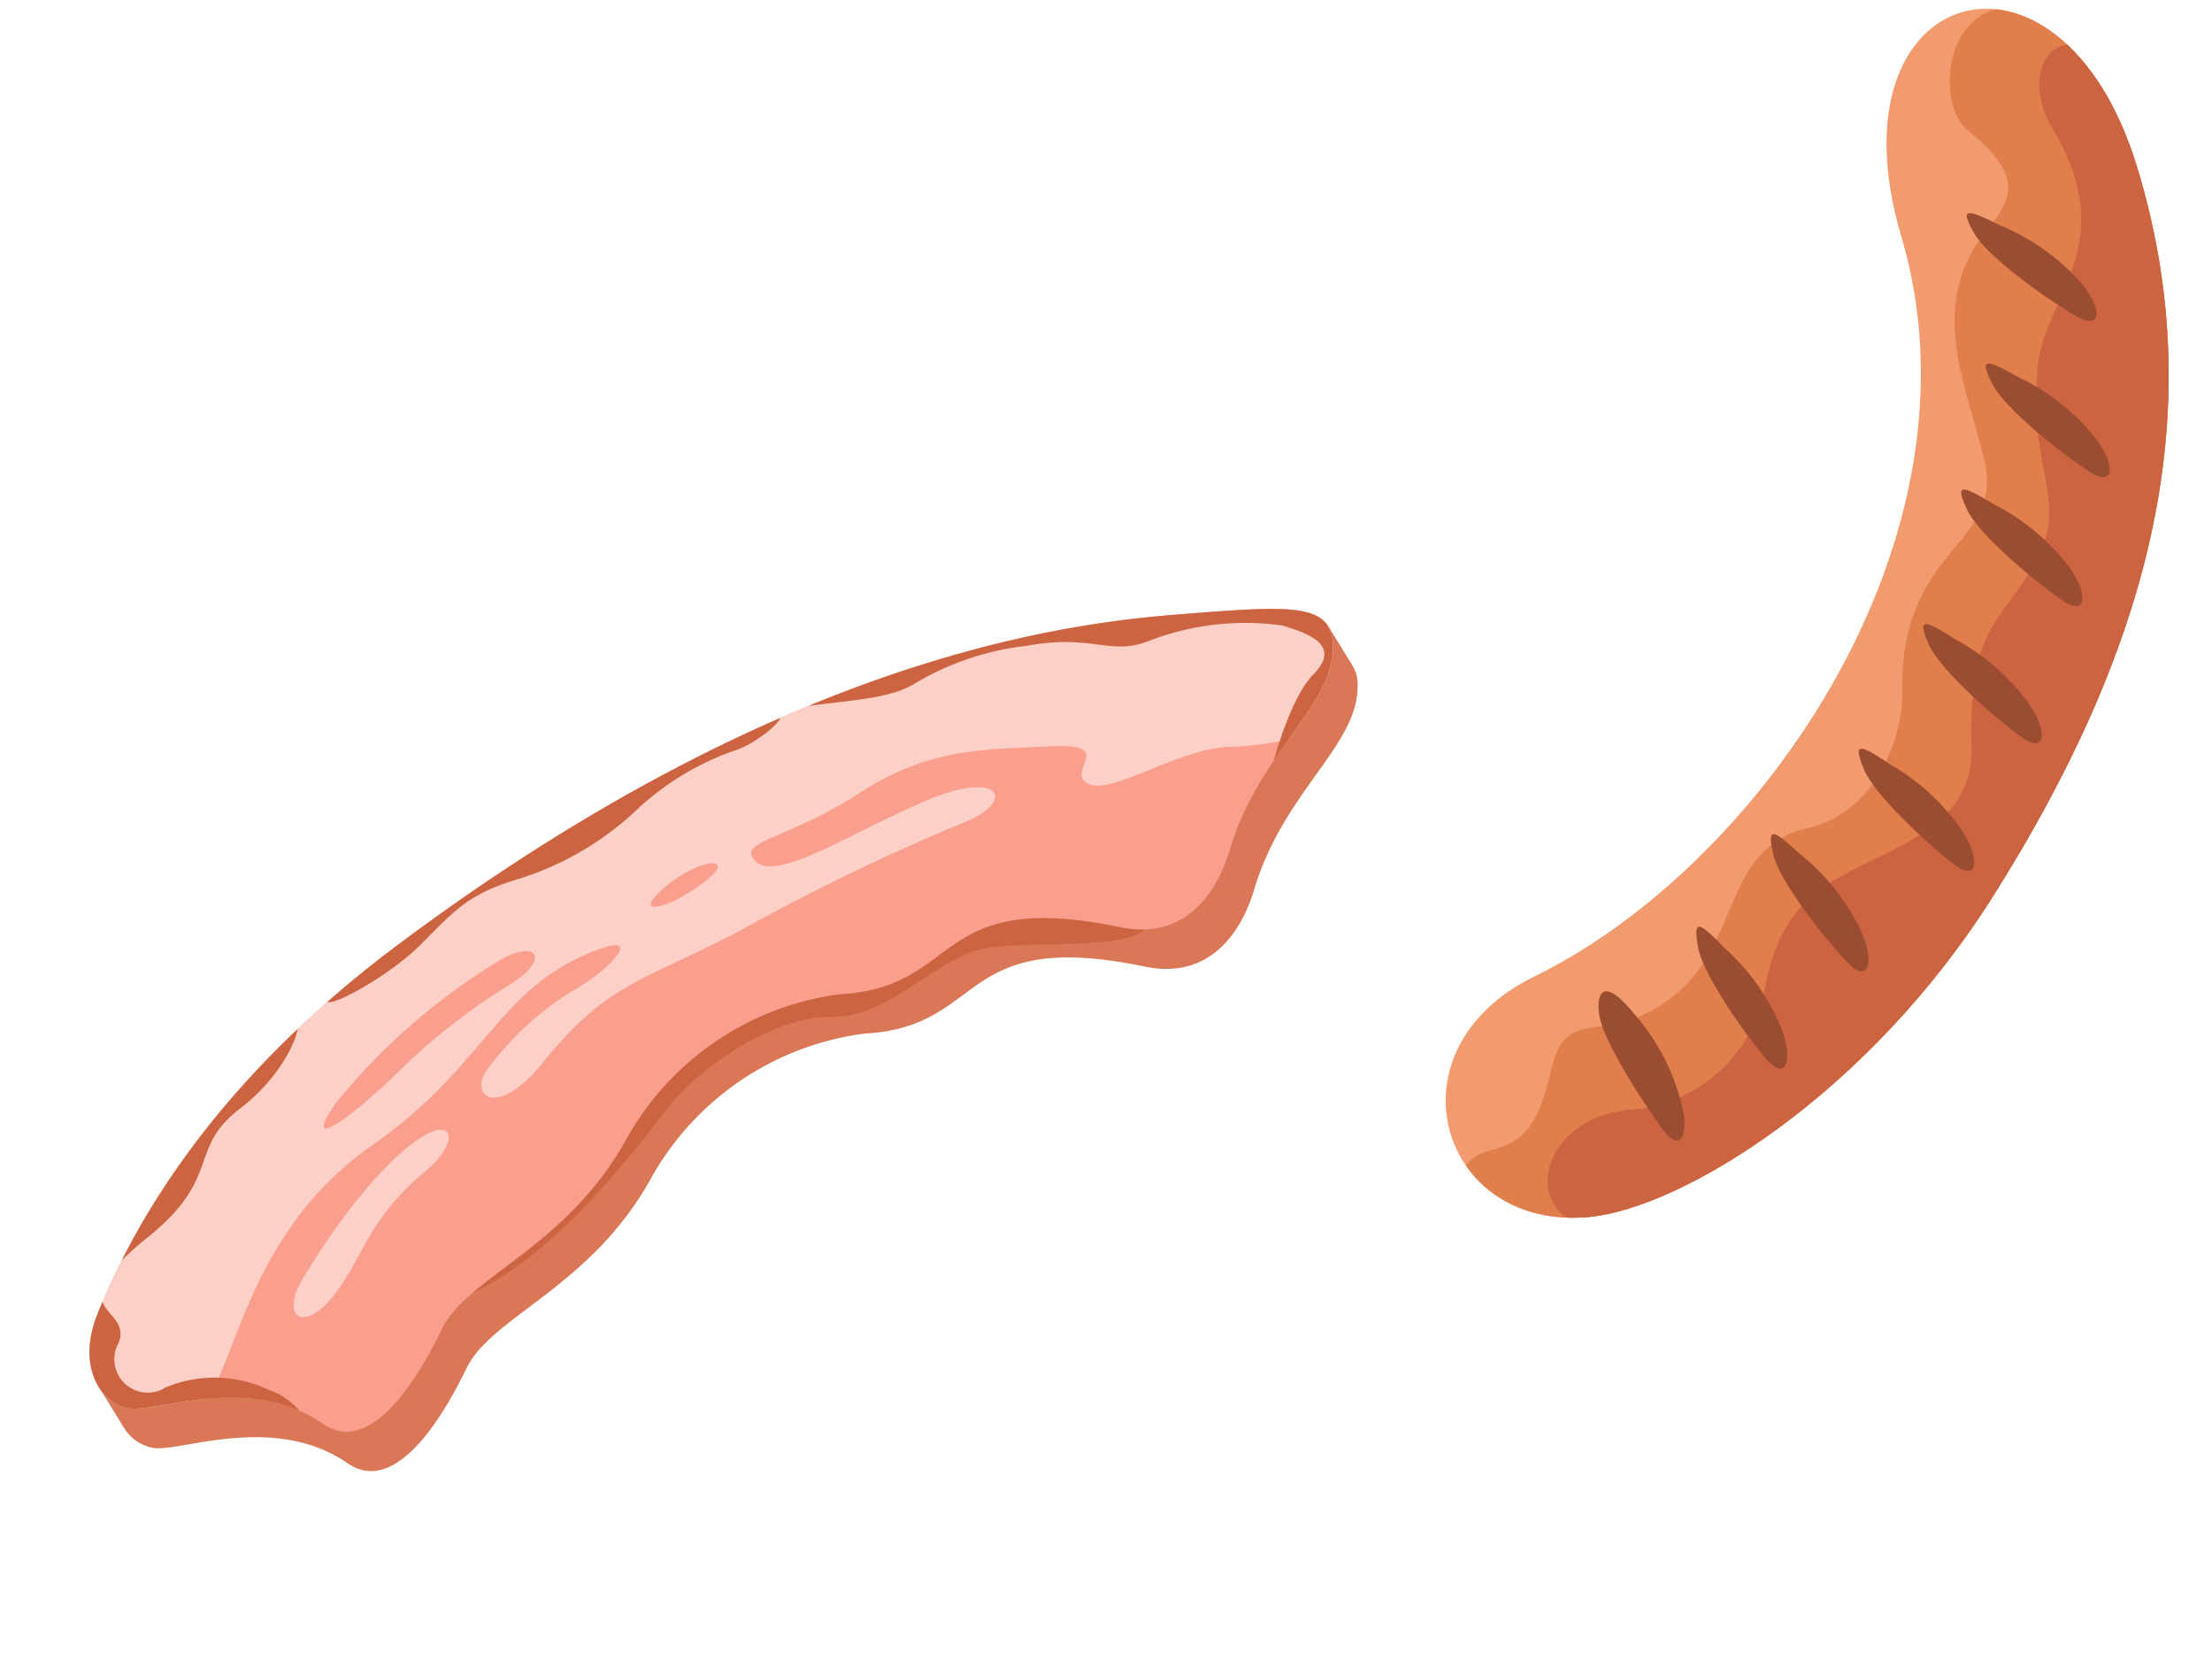 <svg xmlns="http://www.w3.org/2000/svg" xmlns:xlink="http://www.w3.org/1999/xlink" width="94.276" height="71.371" viewBox="0 0 94.276 71.371">
  <defs>
    <clipPath id="clip-path">
      <path id="パス_28284" data-name="パス 28284" d="M21.8.039C12.138-.338,5.716,2.113,1.959,4.2-.294,5.444-.329,7.436.487,8.231c.871.856,4.932,2.083,5.978,5.679.581,1.979,3.31,1.523,6.5.034,2.228-1.039,6.277.646,11.171-1.33a12.214,12.214,0,0,1,10.986.924c4.247,3.07,5.887-1.064,11.085,5.3,1.837,2.242,4.222,1.382,5.69.375,3.587-2.458,7.265-1.985,8.861-3.943,1.2-1.465-.226-2.475-3.787-4.932S43.185.87,21.8.039Z" fill="none"/>
    </clipPath>
    <clipPath id="clip-path-2">
      <path id="パス_28267" data-name="パス 28267" d="M40.184,28.377C35.97,18.466,22.447,7.995,9.5,11.112-1.475,13.753-3.782,3.635,7.047.929c11-2.751,20.959.844,30.68,7.7,8.26,5.813,12.64,13.991,12.815,17.936C50.826,32.99,42.968,34.924,40.184,28.377Z" fill="none"/>
    </clipPath>
  </defs>
  <g id="グループ_16289" data-name="グループ 16289" transform="translate(-1160.777 -2239.553)">
    <g id="グループ_13202" data-name="グループ 13202" transform="matrix(0.777, -0.629, 0.629, 0.777, 1160.578, 2293.658)">
      <path id="パス_28276" data-name="パス 28276" d="M61.187,14.329l.224-1.749-.97.363a28.2,28.2,0,0,0-3.455-2.609C53.425,7.871,43.19.871,21.81.038,12.142-.337,5.72,2.114,1.963,4.2a5.033,5.033,0,0,0-.729.489L.3,4.564.045,6.526A2.278,2.278,0,0,0,.01,6.8h0A1.826,1.826,0,0,0,.491,8.237c.873.858,4.932,2.085,5.987,5.679.581,1.979,3.309,1.523,6.5.033,2.228-1.039,6.277.647,11.171-1.33a12.214,12.214,0,0,1,10.986.925c4.249,3.068,5.887-1.066,11.085,5.3,1.837,2.242,4.222,1.381,5.69.374,3.587-2.457,7.265-1.983,8.861-3.941A1.572,1.572,0,0,0,61.187,14.329Z" transform="translate(0 1.958)" fill="#d97757"/>
      <path id="パス_28277" data-name="パス 28277" d="M.292,3.016c3.959,1.445,10.188-.2,12.345-.686s5.939-.081,7.67,1.366,4.105.994,6.259,1.583,6.6,5.945,7.356,3.189-7.174-5.261-10.439-5.9S19.668-.013,15.655,0,11.022,1.365,8.38,1.471-1.538,2.349.292,3.016Z" transform="translate(14.133 10.322)" fill="#cc6441"/>
      <path id="パス_28278" data-name="パス 28278" d="M21.8.039C12.138-.338,5.716,2.113,1.959,4.2-.294,5.444-.329,7.436.487,8.231c.871.856,4.932,2.083,5.978,5.679.581,1.979,3.31,1.523,6.5.034,2.228-1.039,6.277.646,11.171-1.33a12.214,12.214,0,0,1,10.986.924c4.247,3.07,5.887-1.064,11.085,5.3,1.837,2.242,4.222,1.382,5.69.375,3.587-2.458,7.265-1.985,8.861-3.943,1.2-1.465-.226-2.475-3.787-4.932S43.185.87,21.8.039Z" transform="translate(0.256 0)" fill="#fa9f8e"/>
      <g id="グループ_13201" data-name="グループ 13201" transform="translate(0.256 0)" clip-path="url(#clip-path)">
        <path id="パス_28279" data-name="パス 28279" d="M56.955,9.381C45.812,3.135,24.753-4.091,9.694,2.8s-8.918,9-5.612,10.061c1.77.568,5.893-4.492,13-3.968,5.885.433,8.413-1.905,12.733-.414,1.973.681-.329.994-2.034.664a13.2,13.2,0,0,0-4.676.273c-1.562.251-1.385,1.994,1.762,1.324,4.307-.918,5.322-.073,9.986.882a93.341,93.341,0,0,1,10.273,2.391c2.476.844,2.916-.667-.336-1.635s-7.22-1.306-7.413-2.577,1.592.1,5.2.483,5.256,1.843,7.635,3.575-.23,1.218.26,2.263,3.938,1.222,5.727,2.608,6.953,4.1,8.392,1.257S68.1,15.626,56.955,9.381ZM25.983,7.272A26.337,26.337,0,0,0,19.529,7.2c-2.611.2-5.089.06-2.541-.683A27,27,0,0,1,26.344,6.2C28.043,6.513,27.918,7.491,25.983,7.272Zm9.2,1.807c-1.9-.021-3.318-.738-1.876-.865C35.411,8.028,37.076,9.1,35.18,9.079Z" transform="translate(-1.48 -2.901)" fill="#fcd0c7"/>
        <path id="パス_28280" data-name="パス 28280" d="M1.6,5.415C4.876,3.07,9.281,3.181,13.246,1.468S17.289-.3,18.786.486s-1.2,2.391-4.035,2.3S12.311,4.589,8.237,4.577C3.06,4.556,5.955,6.469,4.411,7.3a1.423,1.423,0,0,0,.384,2.73,5.415,5.415,0,0,1,3.346,2.84c1.072,1.66.057,4.361-.725,1.211-.616-2.485-4.026-2.568-6.11-4.7S-.135,6.654,1.6,5.415Z" transform="translate(-2.567 -1.555)" fill="#cc6441"/>
        <path id="パス_28281" data-name="パス 28281" d="M.454.064c-1.765.29,2.03,1.073,4.231.826C6.752.659,7.6.5,9.726,1.379a12.931,12.931,0,0,0,5.829.832,11.81,11.81,0,0,1,4.633.655c1.22.529,4.7.344.545-.843C15.876.635,2.388-.253.454.064Z" transform="translate(17.922 -0.25)" fill="#cc6441"/>
        <path id="パス_28282" data-name="パス 28282" d="M.432.463c2.44,1.466,3.611,2.42,4.932,2.59a11.927,11.927,0,0,1,4.72,1.769c2.439,1.321,2.442,2.541,4.11,3.082a11.406,11.406,0,0,1,4.86,3.068c.789,1.143,1.376,2.29-.318,2.473s-5.471,3.04-4.286,2.657,6.461.2,7.114-2.813-.735-3.119-5.344-6.319S9.39,3.225,5.8,1.639C3.019.413-1.4-.637.432.463Z" transform="translate(40.602 2.2)" fill="#cc6441"/>
        <path id="パス_28283" data-name="パス 28283" d="M1.23,1.521C5.089.13,7.851-.156,9.089.069c1.4.254.817,1.172-.918,1.2C4.951,1.308,3.884,2.39,1.843,2.908S-.743,2.233,1.23,1.521Z" transform="translate(8.52 7.006)" fill="#fcd0c7"/>
      </g>
    </g>
    <g id="グループ_13200" data-name="グループ 13200" transform="translate(1252.408 2239.553) rotate(87)">
      <path id="パス_28264" data-name="パス 28264" d="M40.184,28.377C35.97,18.466,22.447,7.995,9.5,11.112-1.475,13.753-3.782,3.635,7.047.929c11-2.751,20.959.844,30.68,7.7,8.26,5.813,12.64,13.991,12.815,17.936C50.826,32.99,42.968,34.924,40.184,28.377Z" fill="#f29b6f"/>
      <g id="グループ_13199" data-name="グループ 13199" transform="translate(0)" clip-path="url(#clip-path-2)">
        <path id="パス_28265" data-name="パス 28265" d="M51.151,25.782c.943,3.824-1.076,7.5-2.54,6.884-2.177-.922.2-2.933-4.345-4.148-3.013-.806-.786-2.419-2.994-5.453-2.146-2.947-6.19-2.383-6.813-6.059-.485-2.856-3.613-4.242-5.593-4.3-6.161-.2-5.957-4.644-9.618-4.016-3.277.567-6.773,2.2-9.93-.69-1.346-1.229-2.254-1.464-4.2.672C4,9.9.385,9.429.039,7.153c-.5-3.3,3.855-5.31,5.477-6C8.787-.241,18.175-.685,24.453,1.624,36.694,6.146,42.5,11.207,45.269,14.978,48.427,19.282,50.437,22.867,51.151,25.782Z" transform="translate(0.016 -0.622)" fill="#e07e4c"/>
        <path id="パス_28266" data-name="パス 28266" d="M49.324,26.956c-.3,3.638-5.07,2.671-4.979-1.838a6.374,6.374,0,0,0-4.27-5.467c-1.65-.4-3.283-.822-4.535-2.525-1.656-2.25-1.972-6.829-5.77-6.947-4.556-.14-4.96-1.018-7.022-2.592-3.261-2.49-4.041-.382-9.077-1.078-3-.415-5.018-3.879-10.142-1.164-2.9,1.535-5.14-1-2.02-2.745C6.321-.083,12.555-1.044,21.421,1.428c13.127,3.662,20.872,11.915,22.4,14.2C45.668,18.406,49.56,24.122,49.324,26.956Z" transform="translate(1.719 -0.911)" fill="#cc6441"/>
      </g>
      <path id="パス_28268" data-name="パス 28268" d="M6.032.922C4.689,1.8,1.99,3.356.874,3.4S-.383,2.928,1,1.914A9.32,9.32,0,0,1,4.8.119C6.271-.231,7.081.236,6.032.922Z" transform="translate(40.978 22.313)" fill="#9b4d31"/>
      <path id="パス_28269" data-name="パス 28269" d="M5.786.9C4.511,1.874,1.966,3.432.857,3.558s-1.207,0,.094-1.117A9.4,9.4,0,0,1,4.5.192C5.942-.264,6.784.141,5.786.9Z" transform="translate(38.437 17.79)" fill="#9b4d31"/>
      <path id="パス_28270" data-name="パス 28270" d="M5.635.895C4.416,1.937,1.96,3.632.861,3.817s-1.2.066.031-1.122A9.391,9.391,0,0,1,4.312.254C5.726-.282,6.588.076,5.635.895Z" transform="translate(34.662 14.119)" fill="#9b4d31"/>
      <path id="パス_28271" data-name="パス 28271" d="M5.129.872C4.084,2.089,1.918,4.143.86,4.5S-.321,4.749.719,3.384A9.333,9.333,0,0,1,3.724.445C5.038-.3,5.947-.083,5.129.872Z" transform="translate(31.223 9.396)" fill="#9b4d31"/>
      <path id="パス_28272" data-name="パス 28272" d="M5.027.867C4.017,2.113,1.911,4.229.861,4.614S-.316,4.9.685,3.514A9.471,9.471,0,0,1,3.606.488C4.9-.3,5.816-.109,5.027.867Z" transform="translate(26.062 6.239)" fill="#9b4d31"/>
      <path id="パス_28273" data-name="パス 28273" d="M4.926.867C3.947,2.138,1.894,4.3.857,4.714s-1.167.314-.2-1.1A9.446,9.446,0,0,1,3.5.518C4.772-.3,5.691-.128,4.926.867Z" transform="translate(20.423 4.206)" fill="#9b4d31"/>
      <path id="パス_28274" data-name="パス 28274" d="M4.829.869C3.886,2.165,1.882,4.385.854,4.82S-.3,5.163.626,3.721A9.428,9.428,0,0,1,3.394.55C4.647-.3,5.57-.146,4.829.869Z" transform="translate(15.11 2.757)" fill="#9b4d31"/>
      <path id="パス_28275" data-name="パス 28275" d="M4.62.866C3.739,2.215,1.853,4.545.849,5.037S-.293,5.444.564,3.948A9.462,9.462,0,0,1,3.168.625C4.378-.292,5.308-.19,4.62.866Z" transform="translate(8.673 2.972)" fill="#9b4d31"/>
    </g>
  </g>
</svg>
